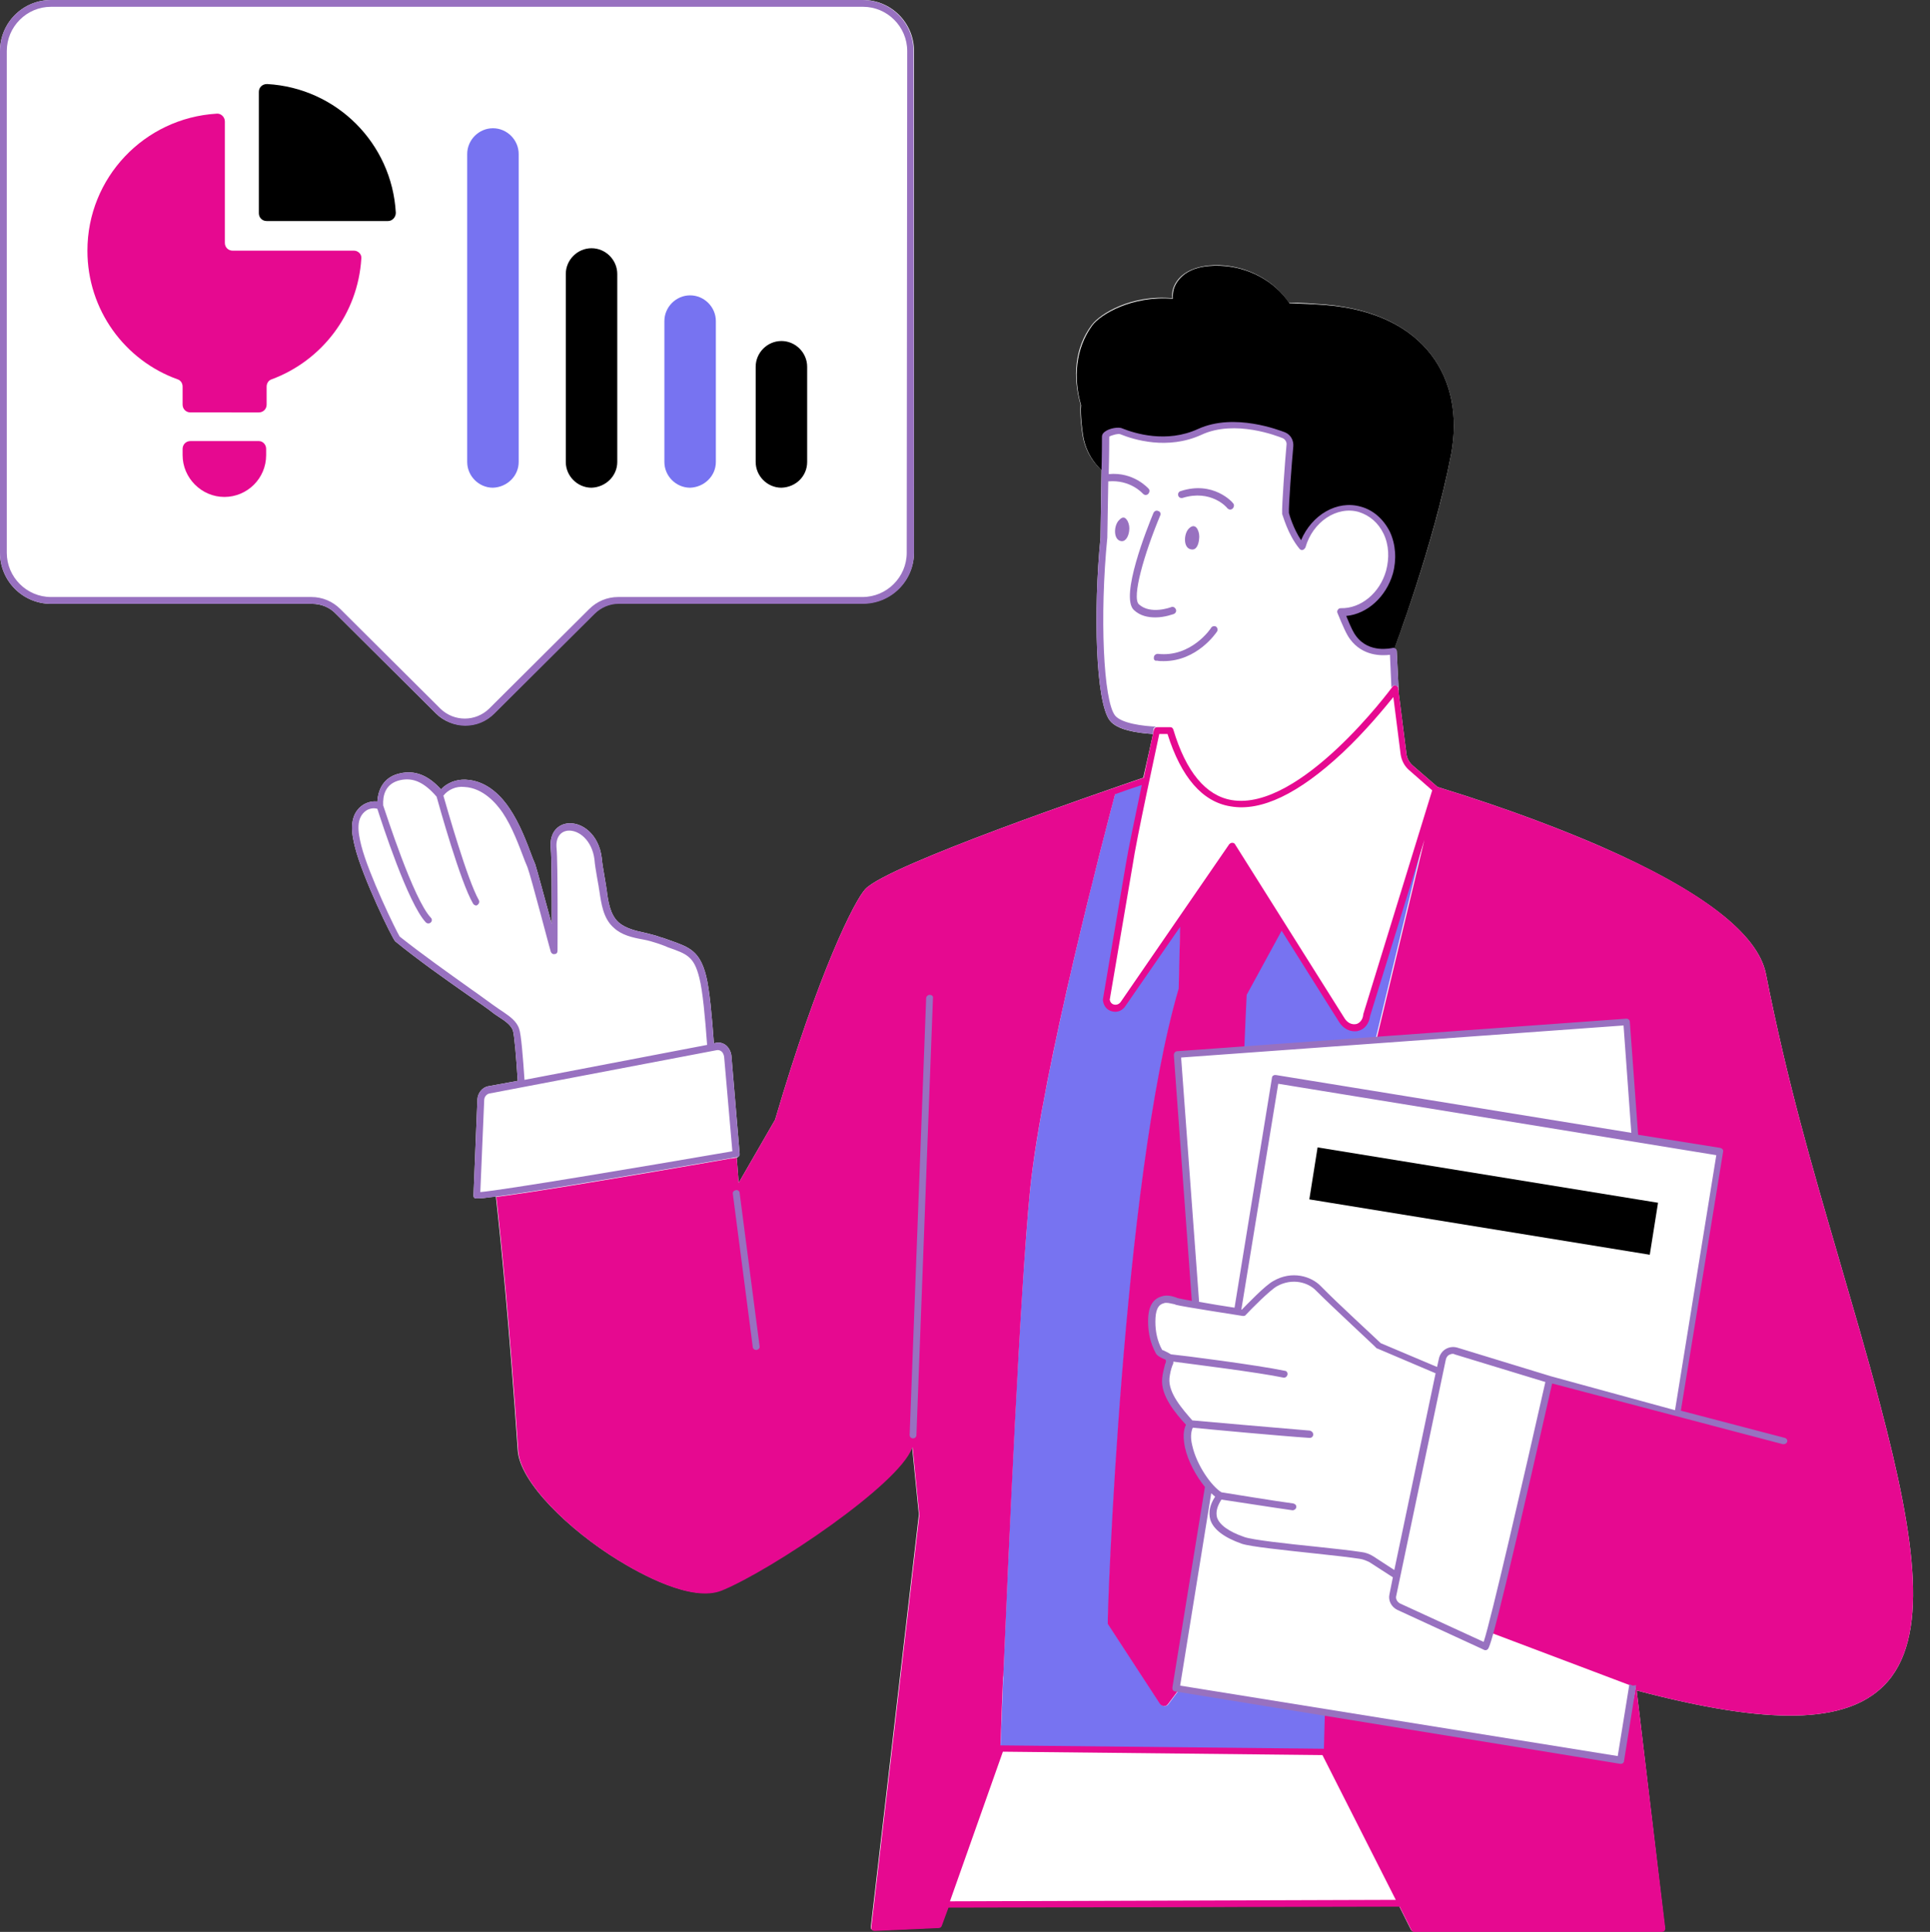<?xml version="1.0" encoding="UTF-8" standalone="no"?><svg xmlns="http://www.w3.org/2000/svg" xmlns:xlink="http://www.w3.org/1999/xlink" fill="#9871c0" height="397.7" preserveAspectRatio="xMidYMid meet" version="1" viewBox="0.0 0.0 397.4 397.7" width="397.4" zoomAndPan="magnify"><rect x="0.0" y="0.0" width="397.4" height="397.7" fill="#333333" stroke="none"/><g fill="#ffffff" id="change1_2"><path d="M387.2,289.4c-2.9-11.1-5.9-21.1-8.7-30.8c-5.4-18.5-10.5-35.9-14.9-58.2c-1.7-8.2-13.1-17-34.1-26.2 c-6.9-3-18.2-7.5-33.5-12.2l-5.1-4.4c-0.7-0.6-1.2-1.5-1.3-2.4l-1.7-13.4c0,0,0,0,0,0c0,0.1,0,0.2,0.1,0.4l-0.4-8.1 c0-0.2-0.1-0.4-0.3-0.5c-0.1,0-0.1-0.1-0.2-0.1c1.4-3.7,8.5-23.1,11.7-40c2.9-15.4-5.3-29-25.8-30.8c-2.6-0.2-5.2-0.4-7.6-0.4 c-3.2-4.7-8.6-7.5-14.3-7.7c-2.9-0.1-6.4,0.5-8.4,2.8c-1.1,1.3-1.5,2.7-1.3,4c-8.4-0.8-14.9,3.2-16.6,5.5 c-3.6,4.8-3.9,10.8-2.3,16.4c-0.2,1.9,0.3,6,0.6,7.2c0.8,3.3,2.6,5.3,3.7,6.2c0,0.3,0,0.5,0,0.5l-0.2,13.5 c-1.5,15.1-1,33.8,1.9,37.6c1.5,2,5.7,2.6,8.9,2.8c-0.3,1.5-1.1,5-2,9C227,163,183,178,178.2,183c-2.2,2.3-9.6,16.9-18.6,47.5 l-7.5,13l-0.4-5.2c0,0,0,0,0,0c0.4-0.1,0.6-0.4,0.6-0.8l-1.7-20.2c-0.1-0.8-0.5-1.6-1.1-2.1c-0.6-0.5-1.4-0.7-2.2-0.5l-0.3,0.1 c-0.4-5.5-0.9-11.1-1.6-13.9c-1.3-5.1-3.4-5.9-7.4-7.3c-0.6-0.2-1.3-0.5-2.1-0.7c-1-0.4-2.1-0.6-3.2-0.9c-1.9-0.4-3.9-0.9-5.3-2.1 c-1.8-1.6-2.2-4.4-2.5-6.9c-0.1-0.4-0.1-0.8-0.2-1.2c-0.1-0.6-0.2-1.2-0.3-1.8c-0.2-1.1-0.4-2.3-0.5-3.4c-0.6-4.9-4.1-7.4-7-7.1 c-1.8,0.2-3.8,1.6-3.5,5.1c0.2,1.9,0.2,10.1,0.2,15.6c-1.3-4.7-3-11.1-3.4-12.3l-0.5-1.2c-1.3-3.5-2.7-7.2-4.8-10.3 c-1.4-2.1-4.4-5.7-9-5.9c-2-0.1-3.9,0.7-5.1,2c-2.6-2.9-5.4-4-8.4-3.3c-2.9,0.6-4.5,2.7-4.7,5.8c-1-0.1-1.9,0.1-2.8,0.6 c-3.4,2.1-2.4,6.4-1.8,8.8c1.5,6.1,7.7,18.9,8.3,19.4c4.8,3.9,9.9,7.5,14.9,11c1.9,1.3,3.8,2.6,5.6,4c0.3,0.2,0.6,0.4,0.9,0.6 c1.1,0.7,2.4,1.6,2.8,2.7c0.3,0.9,0.7,5.5,1,10.4l-6,1.1c0,0,0,0,0,0c-1.3,0.2-2.2,1.4-2.3,2.7L97.5,246c0,0.2,0,0.5,0.2,0.6 c0.1,0.1,0.1,0.1,0.7,0.1c0.6,0,1.6-0.1,3.7-0.4c1,9,2.7,25.8,4.5,52.2c0.4,6.7,10.7,16.5,20.6,22.6c4.4,2.7,15.2,8.8,21.4,6.2 c10.2-4.2,36.3-21.7,39.1-29.3c0-0.1,0.1-0.1,0.1-0.2l1.4,14l-9.9,84.9c0,0.2,0,0.4,0.2,0.5c0.1,0.1,0.3,0.2,0.5,0.2c0,0,0,0,0,0 l13.2-0.6c0.3,0,0.5-0.2,0.6-0.4l1.4-3.8l92.9-0.2l2.4,4.8c0.1,0.2,0.3,0.4,0.6,0.4h51c0.2,0,0.4-0.1,0.5-0.2 c0.1-0.1,0.2-0.3,0.2-0.5L337,348c27.3,7.2,43,6.9,50.9-1C397.4,337.5,394.5,317.1,387.2,289.4z M287.6,141.2 c0.2,0.1,0.3,0.4,0.3,0.5C287.9,141.5,287.8,141.4,287.6,141.2C287.6,141.2,287.6,141.2,287.6,141.2z M229.6,163.5L229.6,163.5 C229.6,163.5,229.6,163.5,229.6,163.5C229.6,163.5,229.6,163.5,229.6,163.5z M287.4,391.2L287.4,391.2L287.4,391.2L287.4,391.2z M336.2,347.1L336.2,347.1C336.2,347.1,336.2,347.1,336.2,347.1L336.2,347.1z"/><path d="M95.8,149.3c2.2,0,4.3-0.8,6-2.5l20.6-20.5c1.3-1.3,3.1-2.1,5-2.1h50.3c5.8,0,10.5-4.7,10.5-10.5V10.5h0 c0-5.8-4.7-10.5-10.5-10.5H10.5C4.7,0,0,4.7,0,10.5v103.3c0,5.8,4.7,10.5,10.5,10.5h53.7c1.9,0,3.7,0.7,5,2.1l20.6,20.5 C91.4,148.5,93.6,149.3,95.8,149.3z"/></g><g id="change1_1"><path d="M177.6,0.7H10.5c-5.4,0-9.8,4.4-9.8,9.8v103.3c0,5.4,4.4,9.8,9.8,9.8h53.7c2.1,0,4,0.8,5.5,2.3l20.6,20.5 c3,3,8,3,11,0l20.6-20.5c1.5-1.5,3.4-2.3,5.5-2.3h50.3c5.4,0,9.8-4.4,9.8-9.8V10.5C187.4,5.1,183,0.7,177.6,0.7z M54.8,93.7 c0,4.8-3.9,8.6-8.6,8.6s-8.6-3.9-8.6-8.6v-1.3c0-0.9,0.7-1.6,1.6-1.6h14.1c0.9,0,1.6,0.7,1.6,1.6C54.8,92.4,54.8,93.7,54.8,93.7z M55.9,78.1c-0.6,0.2-1,0.8-1,1.5v3.7c0,0.9-0.7,1.6-1.6,1.6H39.2c-0.9,0-1.6-0.7-1.6-1.6v-3.7c0-0.7-0.4-1.3-1-1.5 C25.7,74.2,18,63.8,18,51.6c0-15,11.7-27.3,26.6-28.2c0.9-0.1,1.7,0.7,1.7,1.6v25c0,0.9,0.7,1.6,1.6,1.6h25c0.9,0,1.6,0.8,1.6,1.7 C73.7,64.7,66.2,74.3,55.9,78.1z M79.9,45.5h-25c-0.9,0-1.6-0.7-1.6-1.6v-25c0-0.9,0.8-1.6,1.7-1.6c14.3,0.8,25.7,12.2,26.5,26.5 C81.5,44.8,80.8,45.5,79.9,45.5z M106.8,95.1c0,2.9-2.4,5.3-5.3,5.3s-5.3-2.4-5.3-5.3V31.7c0-2.9,2.4-5.3,5.3-5.3s5.3,2.4,5.3,5.3 V95.1z M127.1,95.1c0,2.9-2.4,5.3-5.3,5.3l0,0c-2.9,0-5.3-2.4-5.3-5.3V56.4c0-2.9,2.4-5.3,5.3-5.3l0,0c2.9,0,5.3,2.4,5.3,5.3V95.1z M147.4,95.1c0,2.9-2.4,5.3-5.3,5.3s-5.3-2.4-5.3-5.3v-29c0-2.9,2.4-5.3,5.3-5.3s5.3,2.4,5.3,5.3V95.1z M166.2,95.1 c0,2.9-2.4,5.3-5.3,5.3l0,0c-2.9,0-5.3-2.4-5.3-5.3V75.5c0-2.9,2.4-5.3,5.3-5.3l0,0c2.9,0,5.3,2.4,5.3,5.3V95.1z M272.3,361.3 l15.5,30.5l-92.4,0.2l11.1-31.5L272.3,361.3z M272.9,352.5L272.9,352.5l-0.2,7.4L272.9,352.5z M229.1,147.9 c-2.8-3.5-3.2-22.1-1.7-37.1l0.2-13.6c0,0,0.1-3.7,0.1-7.3c0-0.8,2.5-1.4,3.3-1.1c2.9,1.2,9.5,3.1,16.1,0.1 c6.2-2.8,14.1-0.6,17.3,0.7c0.9,0.4,1.4,1.2,1.3,2.2c-0.3,3.2-1,12.7-0.9,13.9c0,0,1,4,3.4,7c1.7-5.7,7-9.1,11.9-7.8 c5,1.4,7.7,7.2,6.1,13c-1.4,5-5.6,8.3-10,8.2c0.9,2.3,1.8,4.3,2.5,5.2c3.1,4.2,8.3,2.7,8.3,2.7l0.4,7.7l0,0l1.7,13.5 c0.1,1.1,0.7,2.1,1.5,2.8l5.2,4.4c0,0-14.3,46.5-14.3,46.5c-0.3,2.9-3.5,3.5-5.1,1.1l-22.6-35.9l-22.3,32.4c-1,1.6-3.3,1.1-3.5-0.8 l4.7-27.7c1-6.2,5.8-27.7,5.8-27.7l0.1,0C235.3,150.3,230.6,149.8,229.1,147.9z M306.8,336c3-11.4,12.3-52,12.3-52l0,0l26.3,6.9 l8.8-53.9l-17.4-2.8l-1.7-23.7l-92.5,6.7l3.7,51.5c-2-0.3-3.6-0.6-4-0.7c-0.9-0.3-1.9-0.6-2.9-0.3c-1.9,0.6-2.2,2.8-2.2,4.5 c0,2.1,0.5,4.3,1.5,6.2c0.2,0.4,1.9,0.9,2.1,1.3c0.3,0.6,0.2,0.8,0,1.4c-0.3,0.9-0.5,1.8-0.6,2.7c-0.3,3.4,2.7,6.9,5,9.5 c-1.9,2.8,0.8,9.1,3.7,12.6l0,0.3l-6.7,41.4l91.6,14.9l2.5-15.3l0,0L306.8,336z M271.2,236.2l70.1,11.4l-1.7,10.7l-70.1-11.4 L271.2,236.2z M149.9,217.4l1.7,20.2c0,0-53.5,9.3-53.4,8.6l0.8-19.7c0-1,0.8-1.9,1.7-2l6.6-1.3c-0.3-4.6-0.8-10.1-1.1-11.2 c-0.5-1.7-2.6-2.7-4-3.7c-6.8-4.9-13.9-9.7-20.5-15c-0.3-0.2-6.5-12.7-8-19c-0.6-2.7-1.4-6.3,1.5-8c1.1-0.7,2.2-0.7,3.2-0.3 c-0.2-2.7,0.8-5.3,4.1-6c3.5-0.8,6.2,1.2,8.3,3.7c1-1.6,3-2.5,5.1-2.4c3.6,0.2,6.5,2.7,8.4,5.6c2.3,3.4,3.7,7.5,5.2,11.4 c0.7,1.8,4.8,17.4,4.8,17.4s0.1-18.1-0.2-21.1c-0.6-6.6,8.2-5.7,9.2,2.2c0.2,1.7,0.5,3.5,0.8,5.2c0.4,2.8,0.6,6.4,2.9,8.5 c2.3,2.1,5.9,2,8.7,3.1c5.6,2.1,7.6,2,9.1,7.5c0.8,2.9,1.3,8.8,1.6,14.5l1.1-0.2C148.6,215.2,149.8,216.1,149.9,217.4z" fill="#ffffff"/></g><g id="change2_1"><path d="M298.8,93.5c-3.6,18.8-11.9,40.6-11.9,40.6s-5.2,1.5-8.3-2.7c-0.7-1-1.6-3-2.5-5.2c4.3,0.1,8.6-3.2,10-8.2 c1.6-5.8-1.1-11.6-6.1-13c-4.9-1.4-10.2,2.1-11.9,7.8c-2.4-2.9-3.4-7-3.4-7c-0.1-1.2,0.6-10.7,0.9-13.9c0.1-0.9-0.4-1.8-1.3-2.2 c-3.3-1.4-11.1-3.6-17.3-0.7c-6.6,3-13.2,1.1-16.1-0.1c-0.7-0.3-3.2,0.3-3.3,1.1c0,3.6-0.1,7.3-0.1,7.3s-3.2-2.1-4.3-6.7 c-0.3-1.2-0.8-5.3-0.6-7.2c-1.6-5.5-1.2-11.6,2.3-16.4c1.7-2.3,8.2-6.2,16.6-5.5c-0.1-1.4,0.2-2.7,1.3-4c2-2.4,5.4-2.9,8.4-2.8 c5.7,0.2,11.1,3,14.3,7.7c2.5,0.1,5,0.2,7.6,0.4C293.5,64.5,301.7,78.1,298.8,93.5z M341.4,247.6l-70.1-11.4l-1.7,10.7l70.1,11.4 L341.4,247.6z M53.3,18.9v25c0,0.9,0.7,1.6,1.6,1.6h25c0.9,0,1.6-0.8,1.6-1.7c-0.8-14.3-12.2-25.7-26.5-26.5 C54,17.3,53.3,18,53.3,18.9z M127.1,95.1V56.4c0-2.9-2.4-5.3-5.3-5.3l0,0c-2.9,0-5.3,2.4-5.3,5.3v38.7c0,2.9,2.4,5.3,5.3,5.3l0,0 C124.7,100.3,127.1,98,127.1,95.1z M166.2,95.1V75.5c0-2.9-2.4-5.3-5.3-5.3l0,0c-2.9,0-5.3,2.4-5.3,5.3v19.6c0,2.9,2.4,5.3,5.3,5.3 l0,0C163.9,100.3,166.2,98,166.2,95.1z" fill="#000000"/></g><g id="change3_1"><path d="M272.9,352.5l-0.2,8.1l-66.7-0.7c0,0,3.2-86.3,6.1-115c2.7-26.5,17.7-82.2,17.7-82.2c2.8-1,5-1.7,6.2-2.1 c-1.4,6.5-3,14.2-3.5,17.5l-4.7,27.7c0.2,1.9,2.5,2.4,3.5,0.8l19.3-28l-7.5,10.9l-0.3,14c-11.6,39.4-14.8,130.3-14.6,130.8 l10.7,16.4c0.4,0.6,1.3,0.7,1.7,0.1l2.4-3.2L272.9,352.5z M261.9,187.6l2.1,3.4l0,0L261.9,187.6z M255.9,216.1l27.3-2l12.4-51.6 c0,0-14.3,46.5-14.3,46.5c-0.3,2.9-3.5,3.5-5.1,1.1l-12.1-19.2l-7.6,13.9C256.3,206.9,256.1,210.9,255.9,216.1z M253.7,174.5 l-0.2-0.3l-0.3,0.4C253.4,174.5,253.6,174.5,253.7,174.5z M106.8,95.1V31.7c0-2.9-2.4-5.3-5.3-5.3l0,0c-2.9,0-5.3,2.4-5.3,5.3v63.4 c0,2.9,2.4,5.3,5.3,5.3l0,0C104.4,100.3,106.8,98,106.8,95.1z M147.4,95.1v-29c0-2.9-2.4-5.3-5.3-5.3l0,0c-2.9,0-5.3,2.4-5.3,5.3v29 c0,2.9,2.4,5.3,5.3,5.3l0,0C145,100.3,147.4,98,147.4,95.1z" fill="#7773f1"/></g><g id="change4_1"><path d="M387.2,289.4c-2.9-11.1-5.9-21.1-8.7-30.8c-5.4-18.5-10.5-35.9-14.9-58.2c-1.7-8.2-13.1-17.1-34.1-26.2 c-6.9-3-18.2-7.5-33.5-12.2l-5.1-4.4c-0.7-0.6-1.2-1.5-1.3-2.4l-1.7-13.5c0-0.3-0.2-0.5-0.5-0.6c-0.3-0.1-0.5,0-0.7,0.3 c-0.2,0.3-19,25.7-33.1,23.3c-5.3-0.9-9.4-5.8-12-14.5c-0.1-0.3-0.3-0.5-0.6-0.5l-2.7,0c-0.4,0-0.6,0.2-0.7,0.5c0,0.1-1,4.5-2.1,9.9 C227,163,183,178,178.2,183c-2.2,2.3-9.6,16.9-18.6,47.5l-7.5,13l-0.4-5.2c-0.5,0.1-0.9,0.2-1.3,0.2l0,0 c-29.8,5.2-42.7,7.2-48.2,7.9c1,9,2.7,25.8,4.5,52.2c0.4,6.7,10.7,16.5,20.6,22.6c4.4,2.7,15.2,8.8,21.4,6.2 c10.2-4.2,36.3-21.7,39.1-29.3c0-0.1,0.1-0.1,0.1-0.2l1.4,14l-9.9,84.9c0,0.2,0,0.4,0.2,0.5c0.1,0.1,0.3,0.2,0.5,0.2c0,0,0,0,0,0 l13.2-0.6c0.3,0,0.5-0.2,0.6-0.4l1.4-3.8l92.9-0.2l2.4,4.8c0.1,0.2,0.3,0.4,0.6,0.4h51c0.2,0,0.4-0.1,0.5-0.2 c0.1-0.1,0.2-0.3,0.2-0.5L337,348c27.3,7.2,43,6.9,50.9-1C397.4,337.5,394.5,317.1,387.2,289.4z M238.7,151.1l1.7,0 c2.8,8.9,7.2,14,13,14.9c6.3,1.1,14-2.6,23-11c4.8-4.5,8.7-9.3,10.5-11.5l1.5,11.8c0.2,1.3,0.8,2.4,1.7,3.2l4.8,4.2l-14.2,46.1 c0,0,0,0.1,0,0.1c-0.1,1-0.7,1.7-1.4,1.9c-0.9,0.2-1.8-0.2-2.4-1.1l-22.6-35.9c-0.1-0.2-0.3-0.3-0.6-0.3c0,0,0,0,0,0 c-0.2,0-0.4,0.1-0.6,0.3l-22.3,32.4c-0.4,0.6-1,0.7-1.4,0.6c-0.5-0.1-0.8-0.5-0.9-1l4.7-27.6C234,172.7,238,154.5,238.7,151.1z M195.6,391.4l10.9-30.8l65.8,0.7l15.1,29.8L195.6,391.4z M345.3,290.9l-26.3-6.9h0c0,0-9.2,40.6-12.3,52l29.4,11.1l0,0 c0.2,0.1,0.5,0.1,0.7,0.2l-0.4,2.4l-0.3-2.5l-2.5,15.3l-60.8-9.9l-0.2,7.4c0,0,0,0,0,0l-66.6-0.7c0.1-1.7,0.2-6.3,0.5-13l0,0 c0-0.4,0-0.9,0.1-1.4l0,0c1.1-26,3.4-78.8,5.5-100c2.5-24.7,15.7-74.6,17.5-81.4c1.9-0.7,3.7-1.3,5.5-1.9 c-1.3,6.2-2.8,13.3-3.3,16.4l-4.7,27.7c0,0.1,0,0.1,0,0.2c0.1,1.2,0.9,2.1,1.9,2.3c1.1,0.3,2.2-0.2,2.8-1.2l11.2-16.2l-0.3,12.7 c-11.6,39.4-14.8,130.3-14.6,130.8l10.7,16.4c0.4,0.6,1.3,0.7,1.7,0.1l2.4-3.2l-0.6-0.1l6.7-41.4l0-0.3c-3-3.5-5.7-9.7-3.7-12.6 c-2.3-2.5-5.4-6-5-9.5c0.1-1,0.3-1.8,0.6-2.7c0.2-0.7,0.3-0.8,0-1.4c-0.2-0.5-1.8-0.9-2.1-1.3c-1-1.9-1.5-4-1.5-6.2 c0-1.7,0.3-3.9,2.2-4.5c1-0.3,2,0,2.9,0.3c0.4,0.1,2,0.4,4,0.7l-3.7-51.5l13.5-1c0.2-5.2,0.4-9.2,0.5-11.3l7.2-13.2l11.9,18.9 c0.8,1.2,2,1.8,3.1,1.8c0.3,0,0.5,0,0.8-0.1c1.3-0.3,2.2-1.5,2.4-3l11.2-36.3l-9.9,41.2l51.8-3.7l1.7,23.7l17.4,2.8L345.3,290.9z M54.8,92.4v1.3c0,4.8-3.9,8.6-8.6,8.6s-8.6-3.9-8.6-8.6v-1.3c0-0.9,0.7-1.6,1.6-1.6h14.1C54.1,90.8,54.8,91.5,54.8,92.4z M74.4,53.2c-0.7,11.5-8.2,21.1-18.5,24.9c-0.6,0.2-1,0.8-1,1.5v3.7c0,0.9-0.7,1.6-1.6,1.6H39.2c-0.9,0-1.6-0.7-1.6-1.6v-3.7 c0-0.7-0.4-1.3-1-1.5C25.7,74.2,18,63.8,18,51.6c0-15,11.7-27.3,26.6-28.2c0.9-0.1,1.7,0.7,1.7,1.6v25c0,0.9,0.7,1.6,1.6,1.6h25 C73.7,51.6,74.5,52.3,74.4,53.2z" fill="#e60990"/></g><g id="change5_1"><path d="M188.1,10.5c0-5.8-4.7-10.5-10.5-10.5H10.5C4.7,0,0,4.7,0,10.5v103.3c0,5.8,4.7,10.5,10.5,10.5h53.7c1.9,0,3.7,0.7,5,2.1 l20.6,20.5c1.7,1.6,3.8,2.5,6,2.5s4.3-0.8,6-2.5l20.6-20.5c1.3-1.3,3.1-2.1,5-2.1h50.3c5.8,0,10.5-4.7,10.5-10.5L188.1,10.5 L188.1,10.5z M186.7,113.8c0,5-4.1,9.1-9.1,9.1h-50.3c-2.3,0-4.4,0.9-6,2.5l-20.6,20.5c-2.8,2.7-7.2,2.7-10,0l-20.6-20.5 c-1.6-1.6-3.7-2.5-6-2.5H10.5c-5,0-9.1-4.1-9.1-9.1V10.5c0-5,4.1-9.1,9.1-9.1h167.2c5,0,9.1,4.1,9.1,9.1L186.7,113.8L186.7,113.8z M192.1,205.5l-3.4,89.9c0,0.4-0.3,0.7-0.7,0.7c0,0,0,0,0,0c-0.4,0-0.7-0.3-0.7-0.7l3.4-89.9c0-0.4,0.4-0.7,0.7-0.7 C191.9,204.8,192.2,205.1,192.1,205.5z M152.3,237.5l-1.7-20.2c-0.1-0.8-0.5-1.6-1.1-2.1c-0.6-0.5-1.4-0.7-2.2-0.5l-0.3,0.1 c-0.4-5.5-0.9-11.1-1.6-13.9c-1.3-5.1-3.4-5.9-7.4-7.3c-0.6-0.2-1.3-0.5-2.1-0.7c-1-0.4-2.1-0.6-3.2-0.9c-1.9-0.4-3.9-0.9-5.3-2.1 c-1.8-1.6-2.2-4.4-2.5-6.9c-0.1-0.4-0.1-0.8-0.2-1.2c-0.1-0.6-0.2-1.2-0.3-1.8c-0.2-1.1-0.4-2.3-0.5-3.4c-0.6-4.9-4.1-7.4-7-7.1 c-1.8,0.2-3.8,1.6-3.5,5.1c0.2,1.9,0.2,10.1,0.2,15.6c-1.3-4.7-3-11.1-3.4-12.3l-0.5-1.2c-1.3-3.5-2.7-7.2-4.8-10.3 c-1.4-2.1-4.4-5.7-9-5.9c-2-0.1-3.9,0.7-5.1,2c-2.6-2.9-5.4-4-8.4-3.3c-2.9,0.6-4.5,2.7-4.7,5.8c-1-0.1-1.9,0.1-2.8,0.6 c-3.4,2.1-2.4,6.4-1.8,8.8c1.5,6.1,7.7,18.9,8.3,19.4c4.8,3.9,9.9,7.5,14.9,11c1.9,1.3,3.8,2.6,5.6,4c0.3,0.2,0.6,0.4,0.9,0.6 c1.1,0.7,2.4,1.6,2.8,2.7c0.3,0.9,0.7,5.5,1,10.4l-6,1.1c0,0,0,0,0,0c-1.3,0.2-2.2,1.4-2.3,2.7L97.5,246c0,0.2,0,0.5,0.2,0.6 c0.1,0.1,0.2,0.1,0.7,0.1c2.1,0,11.1-1.2,53.3-8.5C152.1,238.2,152.4,237.9,152.3,237.5z M103.6,208.3c-0.3-0.2-0.6-0.4-0.9-0.6 c-1.9-1.3-3.7-2.7-5.6-4c-4.9-3.5-10-7.1-14.8-10.9c-0.7-1.1-6.4-12.8-7.9-18.7c-0.7-2.8-1.2-5.8,1.1-7.3c0.7-0.4,1.5-0.5,2.2-0.3 c0.9,2.8,6.3,19.5,10,23.4c0.1,0.1,0.3,0.2,0.5,0.2c0.2,0,0.4-0.1,0.5-0.2c0.3-0.3,0.3-0.7,0-1c-3.6-3.8-9.3-21.7-9.8-23.1 c-0.1-2,0.4-4.5,3.5-5.2c2.7-0.6,5,0.5,7.5,3.4c0.5,1.8,4.9,17.6,7.5,22c0.1,0.2,0.4,0.4,0.6,0.4c0.1,0,0.2,0,0.3-0.1 c0.3-0.2,0.5-0.6,0.3-1c-2.4-4.2-6.6-19.1-7.3-21.5c0.9-1.2,2.6-2,4.3-1.8c3.9,0.2,6.6,3.4,7.9,5.3c2,3,3.3,6.6,4.6,10l0.5,1.2 c0.7,1.8,4.7,17.2,4.8,17.4c0.1,0.3,0.4,0.6,0.8,0.5c0.4,0,0.6-0.3,0.6-0.7c0-0.7,0.1-18.1-0.2-21.1c-0.2-2.1,0.7-3.4,2.3-3.6 c2.3-0.2,5,2,5.5,5.9c0.1,1.2,0.3,2.3,0.5,3.5c0.1,0.6,0.2,1.2,0.3,1.7c0.1,0.4,0.1,0.8,0.2,1.2c0.4,2.7,0.8,5.8,3,7.7 c1.6,1.5,3.8,2,6,2.4c1.1,0.2,2.1,0.5,3,0.8c0.8,0.3,1.5,0.5,2.1,0.8c4,1.4,5.4,1.9,6.5,6.3c0.7,2.7,1.2,8.3,1.6,13.8l-37.6,7.2 c-0.3-4.5-0.7-9.5-1.1-10.5C106.4,210.2,104.9,209.2,103.6,208.3z M98.9,245.4l0.8-18.9c0-0.7,0.5-1.3,1.1-1.4l46.7-8.9 c0.4-0.1,0.7,0,1,0.2c0.3,0.2,0.5,0.6,0.6,1.1l1.7,19.5C131.6,240.3,103.6,245,98.9,245.4z M152.3,245.6l4.1,31.5 c0.1,0.4-0.2,0.7-0.6,0.8c0,0-0.1,0-0.1,0c-0.4,0-0.7-0.3-0.7-0.6l-4.1-31.5c-0.1-0.4,0.2-0.7,0.6-0.8 C151.9,244.9,152.3,245.2,152.3,245.6z M245.3,113.1c-1.7-0.2-1.6-3.2-0.5-4.3c0.9-0.9,1.5-0.4,1.8,0.2c0.3,0.6,0.4,1.3,0.3,2 C246.8,112,246.4,113.3,245.3,113.1z M243.5,102.5c-0.4,0.1-0.8-0.1-0.9-0.5c-0.1-0.4,0.1-0.8,0.5-0.9c6.7-2.2,10.7,2.3,10.8,2.5 c0.3,0.3,0.2,0.8-0.1,1.1c-0.1,0.1-0.3,0.2-0.5,0.2c-0.2,0-0.4-0.1-0.6-0.3C252.6,104.4,249.3,100.7,243.5,102.5z M232.2,107.3 c0.3,0.6,0.4,1.3,0.3,2c-0.1,0.9-0.6,2.2-1.6,2.1c-1.7-0.2-1.6-3.2-0.5-4.3C231.3,106.1,231.8,106.6,232.2,107.3z M238.9,106.1 c-3.3,7.9-5.9,16.9-4.4,18.3c2.4,2.2,6.6,0.6,6.6,0.6c0.4-0.2,0.8,0,1,0.4c0.2,0.4,0,0.8-0.4,1c-0.1,0-1.8,0.7-3.8,0.7 c-1.5,0-3.1-0.3-4.4-1.5c-3-2.7,2.8-17.1,4-20c0.2-0.4,0.6-0.6,1-0.4C238.9,105.3,239.1,105.8,238.9,106.1z M237.6,135.3 c0-0.4,0.4-0.7,0.8-0.7c6.9,0.8,11-5.3,11-5.4c0.2-0.3,0.7-0.4,1-0.2s0.4,0.7,0.2,1c-0.2,0.3-4.1,6.1-11,6.1c-0.5,0-0.9,0-1.4-0.1 C237.8,136.1,237.5,135.8,237.6,135.3z M367.5,296l-21.4-5.6l8.7-53.3c0.1-0.4-0.2-0.7-0.6-0.8l-16.9-2.7l-1.7-23.2 c0-0.2-0.1-0.4-0.2-0.5s-0.3-0.2-0.5-0.2l-92.5,6.7c-0.4,0-0.7,0.4-0.7,0.8l3.7,50.6c-1.5-0.3-2.7-0.5-3-0.6l-0.2-0.1 c-0.9-0.3-2-0.6-3.1-0.2c-2.7,0.8-2.7,4-2.7,5.2c0,2.3,0.5,4.5,1.6,6.5c0.2,0.4,0.7,0.7,1.3,1c0.2,0.1,0.7,0.3,0.7,0.3 c0.1,0.3,0.1,0.3,0,0.7l-0.1,0.2c-0.2,0.9-0.5,1.8-0.6,2.9c-0.4,3.6,2.8,7.3,4.9,9.6c-0.6,1.2-0.6,2.8-0.2,4.7 c0.6,2.8,2.3,5.9,4.1,8.1l-6.7,41.3c0,0.2,0,0.4,0.1,0.5c0.1,0.2,0.3,0.3,0.5,0.3l91.6,14.9c0,0,0.1,0,0.1,0c0.1,0,0.3,0,0.4-0.1 c0.2-0.1,0.3-0.3,0.3-0.5l2.5-15.6l-0.7,0.1l-0.7-0.3l-2.4,14.8L243,347l6.4-39.6c0.3,0.3,0.6,0.5,0.8,0.7c-1.1,1.7-1.4,3.2-1,4.7 c0.6,2,2.8,3.7,6.5,5c1.8,0.6,8.6,1.3,15.1,2c3.8,0.4,7.3,0.8,9.2,1.1c0.7,0.1,1.4,0.4,2,0.7l4.8,3.1l-0.7,3.5 c-0.3,1.3,0.4,2.6,1.6,3.2l17.8,8.2c0.1,0.1,0.3,0.1,0.4,0.1c0.1,0,0.2,0,0.3-0.1c0.5-0.2,1.1-0.5,13.4-54.8l47.5,12.5 c0.1,0,0.1,0,0.2,0c0.3,0,0.6-0.2,0.7-0.5C368.1,296.5,367.9,296.1,367.5,296z M243.2,217.7l91.1-6.6l1.6,22.1l-73.2-11.9 c-0.2,0-0.4,0-0.5,0.1c-0.2,0.1-0.3,0.3-0.3,0.5l-7.7,47.3c-2.1-0.3-5-0.8-7.3-1.2L243.2,217.7z M282.8,320.4 c-0.8-0.5-1.6-0.8-2.5-0.9c-1.9-0.3-5.5-0.7-9.3-1.1c-5.9-0.6-13.2-1.4-14.8-2c-3.2-1.1-5.1-2.5-5.6-4c-0.3-1.1,0-2.3,0.9-3.7 c2.1,0.3,11,1.7,14.6,2.2c0,0,0.1,0,0.1,0c0.3,0,0.7-0.3,0.7-0.6c0.1-0.4-0.2-0.7-0.6-0.8c-3.8-0.5-13.5-2.1-14.8-2.3 c-2.1-1.3-5.1-5.6-6-9.6c-0.4-1.6-0.3-2.8,0.1-3.7c2.9,0.3,18,1.7,24,2.1c0,0,0,0,0.1,0c0.4,0,0.7-0.3,0.7-0.7 c0-0.4-0.3-0.7-0.7-0.8c-6.2-0.5-21.9-1.9-24.2-2.1c-1.9-2.2-5-5.6-4.7-8.7c0.1-0.9,0.3-1.8,0.6-2.6l0.1-0.2 c0.1-0.2,0.1-0.4,0.1-0.6c3.7,0.5,17.5,2.2,22.7,3.3c0,0,0.1,0,0.1,0c0.3,0,0.6-0.2,0.7-0.6c0.1-0.4-0.2-0.8-0.5-0.8 c-5.7-1.2-21.3-3.2-23.5-3.4c-0.3-0.2-0.7-0.4-1.1-0.6c-0.2-0.1-0.6-0.3-0.7-0.3c-1-1.8-1.4-3.8-1.4-5.8c0,0,0,0,0,0 c0-2.3,0.5-3.5,1.7-3.8c0.2-0.1,0.4-0.1,0.6-0.1c0.5,0,1.1,0.2,1.7,0.3l0.2,0.1c1.4,0.4,13.3,2.2,13.8,2.3c0.2,0,0.5,0,0.6-0.2 c1.3-1.4,5-5.1,6.4-5.9c3.2-1.8,6.5-0.8,8.1,0.9c3.6,3.6,12.4,11.7,12.4,11.8c0.1,0.1,0.1,0.1,0.2,0.1l12,5.1l-8.5,40.5L282.8,320.4 z M305.5,338l-17.2-7.9c-0.6-0.3-1-1-0.8-1.6l10.2-48.6c0.1-0.4,0.3-0.8,0.7-1c0.2-0.1,0.5-0.2,0.7-0.2c0.1,0,0.3,0,0.4,0.1 l18.7,5.7C313.7,304.4,307,333.5,305.5,338z M319.3,283.3l-19.3-5.9c-0.8-0.2-1.6-0.1-2.3,0.3s-1.2,1.1-1.4,1.9l-0.4,1.8l-11.6-4.9 c-0.9-0.9-9-8.3-12.3-11.7c-2-2.1-6-3.3-9.8-1.1c-1.7,0.9-5.4,4.8-6.5,5.9c0,0-0.1,0-0.1,0l7.6-46.5l90.2,14.7l-8.5,52.5 L319.3,283.3z M237.4,151.1c-3.1-0.2-7.3-0.8-8.9-2.8c-2.9-3.8-3.4-22.5-1.9-37.6l0.2-13.5c0,0,0.1-3.7,0.1-7.3 c0-0.3,0.1-0.7,0.7-1.1c0.8-0.6,2.7-1,3.5-0.6c2.5,1,9.1,3.1,15.6,0.1c7.5-3.4,16.8,0.3,17.9,0.7c1.2,0.5,1.8,1.7,1.7,2.9 c-0.3,3.2-1,12.4-0.9,13.7c0.1,0.4,0.9,3.2,2.5,5.6c2.2-5.2,7.4-8.3,12.3-6.9c2.6,0.7,4.7,2.6,6,5.2c1.2,2.6,1.4,5.7,0.6,8.6 c-1.4,4.8-5.3,8.3-9.6,8.7c1,2.5,1.6,3.6,2,4.1c2.7,3.7,7.3,2.5,7.5,2.5c0.2-0.1,0.4,0,0.6,0.1c0.2,0.1,0.3,0.3,0.3,0.5l0.4,8.1 c0-0.2,0-0.4-0.1-0.4c0-0.1,0-0.4-0.3-0.5s-0.4-0.1-0.6-0.1c-0.2,0-0.3,0.2-0.3,0.2l-0.2,0.2l-0.3-6.7c-1.7,0.2-5.6,0.3-8.2-3.2v0 c-0.7-0.9-1.5-2.7-2.6-5.4c-0.1-0.2-0.1-0.5,0.1-0.7c0.1-0.2,0.3-0.3,0.6-0.3c4.1,0.1,8-3.1,9.3-7.7c0.7-2.6,0.6-5.3-0.5-7.6 c-1.1-2.3-2.9-3.8-5.1-4.5c-4.5-1.3-9.5,2-11,7.3c-0.1,0.2-0.3,0.4-0.5,0.5c-0.3,0.1-0.5,0-0.7-0.2c-2.5-3-3.5-7.1-3.6-7.2 c0,0,0-0.1,0-0.1c-0.1-1.3,0.6-10.9,0.9-14.1c0.1-0.6-0.3-1.2-0.8-1.4c-1-0.4-9.8-3.9-16.7-0.7c-7,3.2-14,1-16.7-0.1 c-0.4-0.2-1.9,0.2-2.3,0.5c0,3.6-0.1,7.2-0.1,7.2l0,0.5c5.1-0.5,8.1,2.9,8.2,3c0.3,0.3,0.2,0.8-0.1,1.1c-0.1,0.1-0.3,0.2-0.5,0.2 c-0.2,0-0.4-0.1-0.6-0.3c-0.1-0.1-2.6-2.9-7.1-2.5l-0.2,11.6c-1.6,16.1-0.8,33.6,1.6,36.6c1.3,1.6,5.7,2.2,8.8,2.3 c-0.1,0-0.2,0-0.2,0c-0.6,0-0.7,0.5-0.7,0.5L237.4,151.1z"/></g></svg>